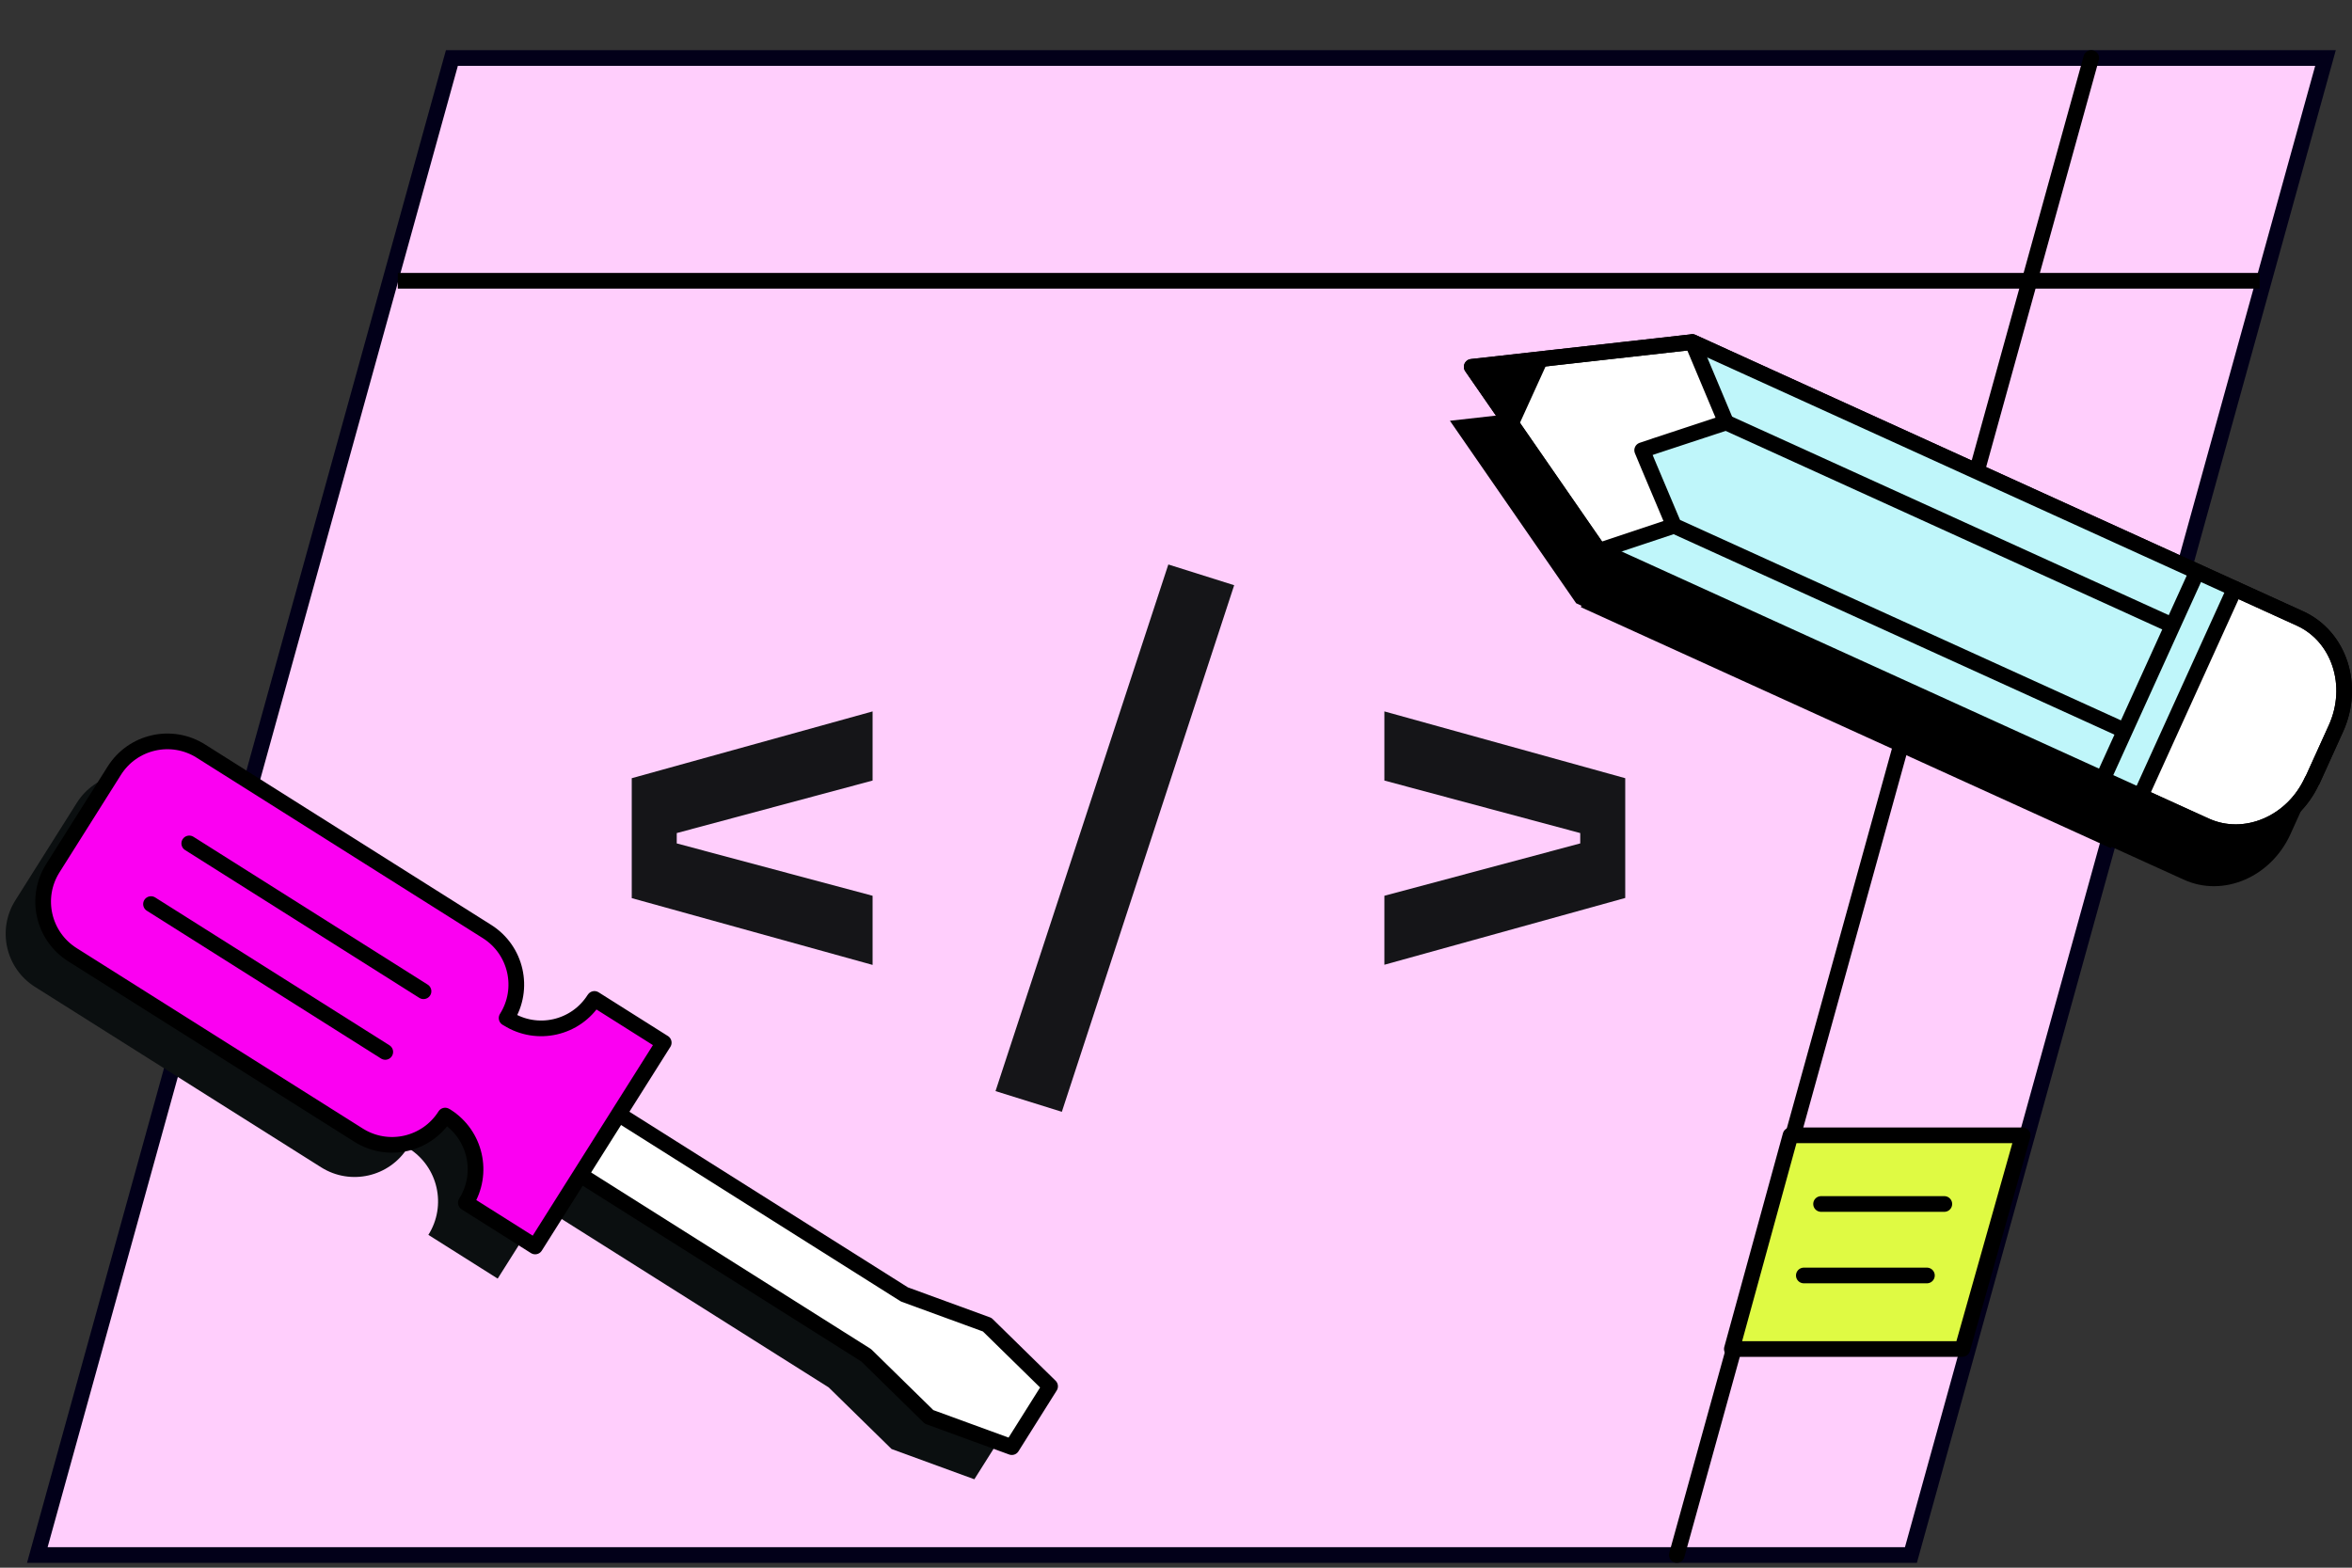 <?xml version="1.0" encoding="UTF-8"?><svg id="Layer_1" xmlns="http://www.w3.org/2000/svg" viewBox="0 0 150 100"><rect x="0" y="0" width="150" height="100" fill="#333333" stroke="none"/><defs><style>.cls-1{fill:#0b0f10;}.cls-2{fill:#fff;}.cls-2,.cls-3,.cls-4,.cls-5,.cls-6,.cls-7{stroke:#000;}.cls-2,.cls-3,.cls-4,.cls-5,.cls-7{stroke-linecap:round;stroke-linejoin:round;}.cls-8{fill:#ffcefc;stroke:#020019;}.cls-8,.cls-6{stroke-miterlimit:10;}.cls-3{fill:#00daf1;}.cls-4{fill:#dffa43;}.cls-5{fill:none;}.cls-9{fill:#bff6fa;}.cls-10{fill:#ded8ff;}.cls-6{fill:#d3f700;}.cls-7{fill:#fb00f2;}.cls-11{fill:#151518;}</style></defs><line class="cls-2" x1="140.93" y1="8.34" x2="136.77" y2="12.91"/><line class="cls-2" x1="136.77" y1="8.34" x2="140.93" y2="12.91"/><path class="cls-10" d="M40.68,42.65c1.93,0,1.93-3,0-3s-1.93,3,0,3h0Z"/><polygon class="cls-8" points="2.38 99.19 121.87 99.19 148.31 3.7 28.82 3.7 2.38 99.19"/><line class="cls-3" x1="106.94" y1="99.19" x2="133.37" y2="3.7"/><line class="cls-6" x1="144.11" y1="17.91" x2="25.37" y2="17.91"/><polygon class="cls-4" points="125.15 86.05 110.45 86.05 114.19 72.42 129 72.42 125.15 86.05"/><line class="cls-5" x1="116.14" y1="76.8" x2="124" y2="76.8"/><line class="cls-5" x1="115.04" y1="81.36" x2="122.89" y2="81.36"/><path class="cls-11" d="M40.29,57.28v-7.64l15.36-4.26v4.41l-12.49,3.35v.66l12.49,3.34v4.41l-15.36-4.26Z"/><path class="cls-11" d="M74.52,36.01l4.19,1.32-10.99,33.59-4.23-1.32,11.02-33.59Z"/><path class="cls-11" d="M88.29,61.55v-4.41l12.49-3.34v-.66l-12.49-3.35v-4.41l15.36,4.26v7.64l-15.36,4.26Z"/><path class="cls-1" d="M60.56,86.56l-5.28-1.93-18.23-11.5,2.88-4.56-4.42-2.79c-1.18,1.87-3.65,2.43-5.52,1.25l-.07-.04c1.18-1.87.62-4.34-1.25-5.52l-18.25-11.51c-1.87-1.18-4.34-.62-5.52,1.25l-3.92,6.22c-1.18,1.87-.62,4.34,1.25,5.52l18.25,11.51c1.87,1.18,4.34.62,5.52-1.25l.07.04c1.87,1.18,2.43,3.65,1.25,5.52l4.42,2.79,2.88-4.56,18.23,11.5,4.01,3.93,5.28,1.93,2.44-3.87-4.01-3.93Z"/><path d="M147.57,49.91l-1.5,3.31c-1.25,2.74-4.29,4.04-6.8,2.89l-4.6-2.09-.04.09-33.81-15.38.04-.09-.34-.16-8.05-11.64,14.07-1.58.34.15.04-.08,33.83,15.38-.04.08,4.59,2.09c2.51,1.14,3.54,4.29,2.29,7.03Z"/><path class="cls-2" d="M147.47,49.79l1.5-3.31c1.25-2.74.22-5.89-2.29-7.03l-38.75-17.63-14.07,1.58,8.05,11.64,38.75,17.63c2.51,1.14,5.56-.15,6.8-2.89Z"/><polygon points="94.4 23.66 98.71 23.07 96.79 27.29 94.4 23.66"/><polygon class="cls-9" points="142.13 37.28 108.31 21.9 107.93 22.74 109.76 27.1 105.27 28.58 104.76 29.71 106.44 33.69 102.33 35.06 102.22 35.31 136.03 50.68 142.13 37.28"/><polyline class="cls-5" points="107.93 21.83 108.25 22.59 110.08 26.95 105.59 28.43 104.73 28.72 105.08 29.56 106.76 33.54 102.65 34.91 102.04 35.11"/><path class="cls-5" d="M147.47,49.79l1.5-3.31c1.25-2.74.22-5.89-2.29-7.03l-38.75-17.63-14.07,1.58,8.05,11.64,38.75,17.63c2.51,1.14,5.56-.15,6.8-2.89Z"/><line class="cls-5" x1="140.12" y1="36.47" x2="134.11" y2="49.7"/><line class="cls-5" x1="142.52" y1="37.56" x2="136.51" y2="50.79"/><line class="cls-5" x1="110.08" y1="26.95" x2="138.14" y2="39.71"/><line class="cls-5" x1="107.03" y1="33.66" x2="135.09" y2="46.42"/><polygon class="cls-2" points="62.96 84.5 57.68 82.57 21.96 60.04 19.52 63.91 55.24 86.45 59.25 90.38 64.53 92.31 66.97 88.43 62.96 84.5"/><path class="cls-7" d="M37.91,63.72l4.42,2.79-8.2,13-4.42-2.79h0c1.18-1.87.62-4.34-1.25-5.52l-.07-.04h0c-1.18,1.87-3.65,2.43-5.52,1.25l-18.25-11.51c-1.87-1.18-2.43-3.65-1.25-5.52l3.92-6.22c1.18-1.87,3.65-2.43,5.52-1.25l18.25,11.51c1.87,1.18,2.43,3.65,1.25,5.52h0s.07.04.07.04c1.87,1.18,4.34.62,5.52-1.25h0Z"/><line class="cls-5" x1="24.57" y1="67.1" x2="9.63" y2="57.67"/><line class="cls-5" x1="27.01" y1="63.23" x2="12.07" y2="53.8"/></svg>